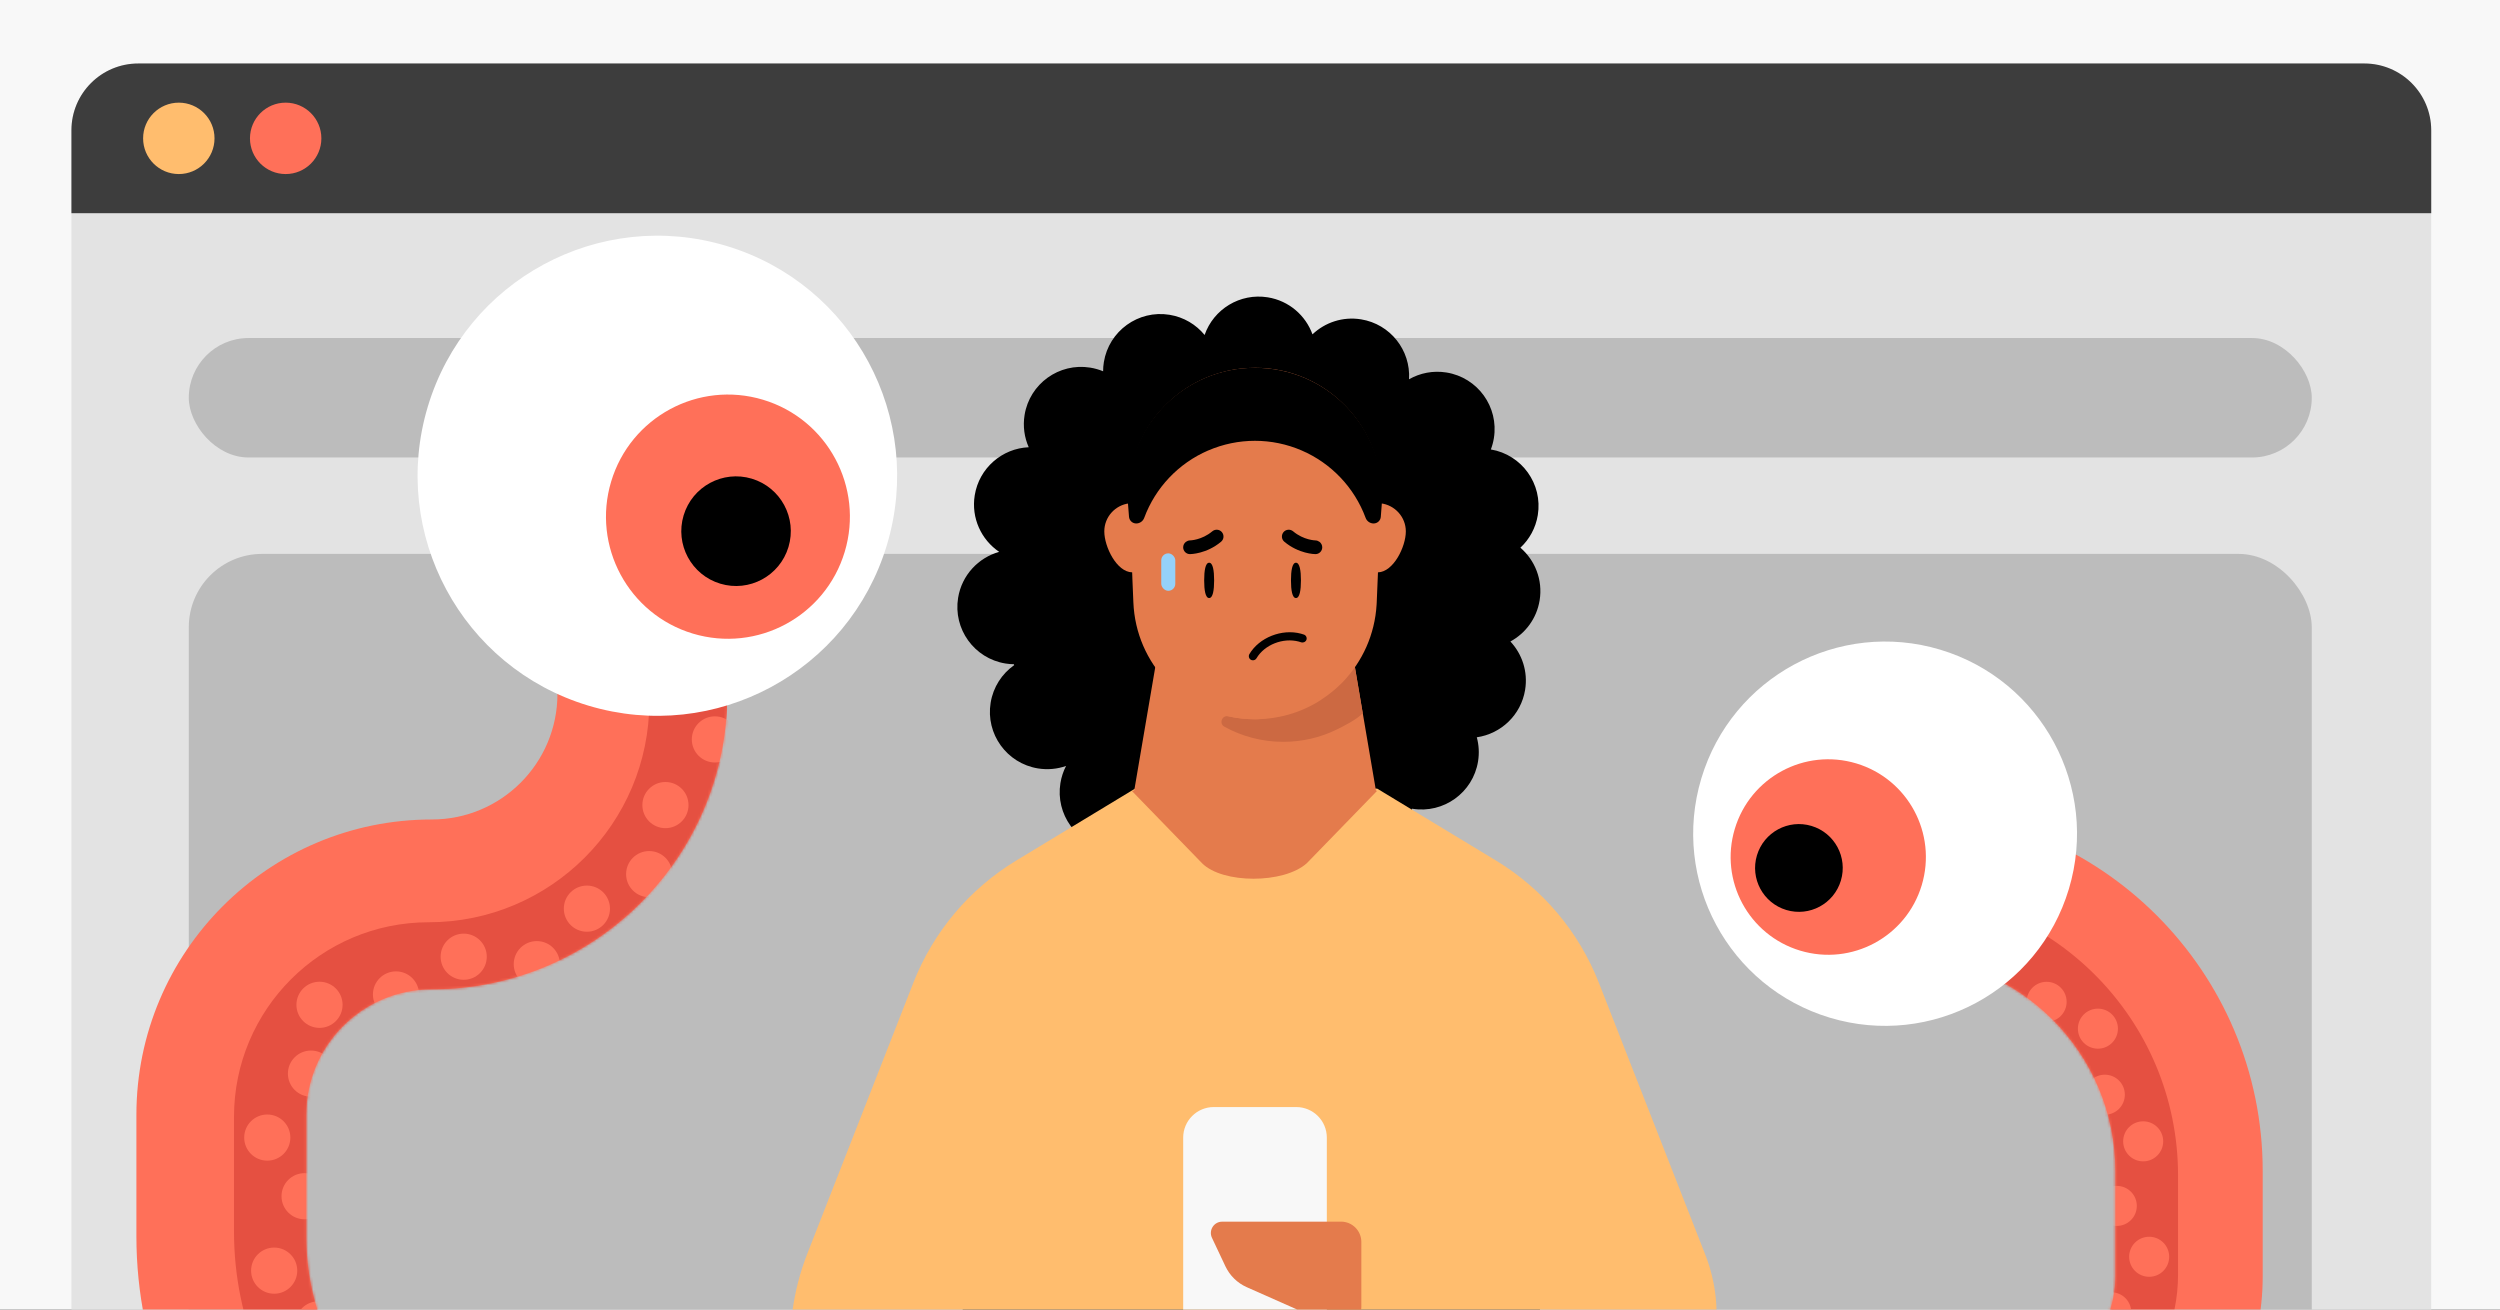 <svg fill="none" height="495" viewBox="0 0 945 495" width="945" xmlns="http://www.w3.org/2000/svg" xmlns:xlink="http://www.w3.org/1999/xlink"><rect x="0" y="0" width="945" height="495" fill="#333333" stroke="none"/><clipPath id="clip0_2874_236"><path d="M0 0H945V495H0Z"/></clipPath><mask id="mask0_2874_236" height="384" maskUnits="userSpaceOnUse" width="195" x="661" y="306"><path clip-rule="evenodd" d="M661.54 333.864C661.54 318.485 674.008 306.018 689.387 306.018L718.626 306.018C794.11 306.019 855.302 367.211 855.302 442.695V482.492C855.302 535.998 811.927 579.372 758.421 579.372 735.674 579.372 717.233 597.813 717.233 620.561V661.981C717.233 677.36 704.766 689.828 689.387 689.828 674.008 689.828 661.54 677.36 661.54 661.981V620.561C661.54 567.055 704.915 523.68 758.421 523.68 781.169 523.68 799.609 505.239 799.609 482.492V442.695C799.609 397.969 763.352 361.711 718.626 361.711L689.386 361.71C674.007 361.71 661.54 349.243 661.54 333.864Z" fill="#ff7059" fill-rule="evenodd"/></mask><mask id="mask1_2874_236" height="443" maskUnits="userSpaceOnUse" width="224" x="51" y="182"><path clip-rule="evenodd" d="M274.914 592.769C274.914 610.497 260.542 624.869 242.814 624.869L209.109 624.868C122.096 624.867 51.558 554.329 51.558 467.315V421.441C51.558 359.763 101.558 309.763 163.236 309.763 189.458 309.763 210.715 288.505 210.715 262.283V214.537C210.715 196.809 225.086 182.437 242.814 182.437 260.542 182.437 274.914 196.809 274.914 214.537V262.283C274.914 323.961 224.914 373.962 163.236 373.962 137.014 373.962 115.757 395.219 115.757 421.441V467.315C115.757 518.873 157.552 560.669 209.11 560.669L242.815 560.67C260.543 560.67 274.914 575.041 274.914 592.769Z" fill="#ff7059" fill-rule="evenodd"/></mask><g clip-path="url(#clip0_2874_236)"><path d="M0 0H945V495H0Z" fill="#f8f8f8"/><rect fill="#e3e3e3" height="501.75" rx="25.262" width="892" x="27" y="24"/><path d="M27 49.262C27 35.31 38.31 24 52.262 24H893.738C907.69 24 919 35.31 919 49.262V80.595H27L27 49.262Z" fill="#3d3d3d"/><circle cx="67.592" cy="52.297" fill="#ffbd6e" r="13.495"/><circle cx="107.983" cy="52.297" fill="#ff7059" r="13.495"/><rect fill="#bcbcbc" height="45.154" rx="22.577" width="802.483" x="71.362" y="127.776"/><rect fill="#bcbcbc" height="365.197" rx="27.727" width="802.483" x="71.362" y="209.371"/><path clip-rule="evenodd" d="M368.449 187.212C367.056 195.803 370.927 204.031 377.691 208.606 369.828 210.81 363.555 217.393 362.162 225.983 360.249 237.777 368.26 248.888 380.053 250.801 381.125 250.975 382.191 251.067 383.245 251.081 383.281 251.196 383.316 251.311 383.353 251.426 378.764 254.66 375.431 259.667 374.461 265.646 372.549 277.44 380.559 288.551 392.353 290.464 396.045 291.062 399.671 290.688 402.968 289.53 401.946 291.509 401.215 293.681 400.84 295.998 398.927 307.792 406.937 318.903 418.731 320.816 427.013 322.159 434.958 318.609 439.617 312.292 446.125 314.901 453.018 316.839 460.228 318.008 471.913 319.903 483.449 319.62 494.42 317.458 497.655 322.034 502.655 325.358 508.624 326.326 520.417 328.239 531.529 320.228 533.441 308.435 533.591 307.511 533.68 306.592 533.711 305.681 533.768 305.69 533.826 305.7 533.883 305.709 545.677 307.622 556.788 299.611 558.701 287.818 559.21 284.675 559.015 281.58 558.232 278.696 567.343 277.385 574.947 270.307 576.499 260.741 577.615 253.859 575.352 247.209 570.931 242.484 576.619 239.399 580.867 233.805 581.983 226.923 583.234 219.205 580.236 211.779 574.709 207.032 578.092 203.874 580.493 199.611 581.291 194.689 583.196 182.942 575.257 171.872 563.54 169.894 564.057 168.54 564.444 167.113 564.685 165.627 566.598 153.833 558.587 142.722 546.794 140.809 541.712 139.985 536.757 141.003 532.61 143.372 533.287 132.408 525.55 122.505 514.478 120.71 507.544 119.586 500.847 121.891 496.116 126.378 493.526 119.247 487.255 113.691 479.234 112.39 468.706 110.683 458.722 116.883 455.34 126.623 452.114 122.687 447.494 119.867 442.076 118.988 430.282 117.076 419.171 125.086 417.258 136.88 417.069 138.044 416.977 139.202 416.976 140.344 415.446 139.708 413.819 139.239 412.112 138.962 400.318 137.049 389.207 145.06 387.295 156.854 386.598 161.15 387.218 165.355 388.858 169.058 378.818 169.487 370.12 176.905 368.449 187.212Z" fill="#000000" fill-rule="evenodd"/><path d="M363.678 500.368C363.678 460.408 396.002 428.014 435.876 428.014H510.124C549.998 428.014 582.321 460.408 582.321 500.368V628.173C582.321 668.132 549.998 700.526 510.124 700.526H435.876C396.002 700.526 363.678 668.132 363.678 628.173V500.368Z" fill="#3d3d3d"/><path d="M586.291 558.813H405.005L381.097 603.429C375.88 606.408 370.19 607.84 364.557 607.84 353.807 607.84 343.286 602.627 336.879 593.116L314.663 560.174C297.52 534.737 293.966 502.511 305.146 473.937L345.235 371.514C352.775 352.236 366.477 335.965 384.193 325.252L429.042 298.096H520.574L565.422 325.252C583.138 335.965 596.841 352.236 604.38 371.514L644.47 473.937C644.585 474.223 644.685 474.495 644.799 474.782 660.236 515.387 629.764 558.813 586.306 558.813H586.291Z" fill="#ffbd6e"/><path d="M520.128 299.043C495.232 325.126 453.596 325.14 428.701 299.043L443.795 210.492H505.061L520.142 299.043H520.128Z" fill="#e47b4c"/><path d="M515.119 269.569C513.102 271.887 507.536 274.677 505.118 275.836 499.066 278.783 492.241 280.414 485.073 280.414 477.003 280.414 469.406 278.339 462.795 274.677 460.692 273.503 461.923 270.241 464.283 270.771 467.531 271.5 470.922 271.887 474.385 271.887 487.462 271.887 503.558 259.754 511.942 250.954L515.105 269.554 515.119 269.569Z" fill="#cc6942"/><path d="M438.716 200.863C438.716 206.757 433.952 216.344 428.071 216.344H427.957C422.105 216.229 417.427 206.7 417.427 200.863 417.427 195.397 421.561 190.876 426.912 190.26 427.299 190.26 427.685 190.218 428.086 190.218 431.005 190.218 433.623 191.391 435.54 193.265 437.529 195.211 438.745 197.901 438.745 200.877" fill="#e47b4c"/><path d="M531.403 200.863C531.403 206.714 526.681 216.229 520.872 216.344H520.758C515.965 216.344 511.901 209.948 510.57 204.411 510.256 203.123 510.099 201.95 510.099 200.863 510.099 195.011 514.863 190.218 520.743 190.218 521.13 190.218 521.488 190.26 521.874 190.26 521.874 190.26 521.874 190.303 521.917 190.26 527.225 190.876 531.403 195.411 531.403 200.863Z" fill="#e47b4c"/><path d="M522.002 186.626C522.002 187.213 522.002 187.842 521.959 188.458V188.543L521.888 190.26 521.187 207.931 520.872 216.358 520.4 227.704C520.4 227.976 520.357 228.248 520.357 228.519 519.698 239.865 514.977 250.053 507.68 257.693 506.707 258.666 505.734 259.61 504.718 260.497 504.332 260.855 503.946 261.155 503.545 261.47 502.257 262.529 500.927 263.502 499.567 264.389 499.067 264.747 498.508 265.047 498.008 265.405 494.102 267.708 489.895 269.468 485.403 270.556 484.745 270.713 484.072 270.87 483.414 270.985 482.67 271.142 481.969 271.257 481.225 271.371 480.481 271.486 479.708 271.572 478.964 271.643 478.692 271.686 478.378 271.715 478.106 271.715 476.89 271.829 475.645 271.872 474.4 271.872 473.541 271.872 472.683 271.829 471.825 271.8 471.167 271.758 470.494 271.729 469.836 271.643 469.092 271.572 468.391 271.486 467.647 271.371H467.532C466.903 271.3 466.316 271.171 465.701 271.014 465.229 270.971 464.771 270.856 464.299 270.742 455.328 268.753 447.287 264.117 441.134 257.679 433.637 249.838 428.887 239.35 428.415 227.69L428.028 218.404V218.203L427.957 216.329 427.599 207.859 426.97 192.378 426.898 190.232 426.826 188.515C425.925 165.923 440.905 146.493 461.666 140.77 463.226 140.341 464.828 139.954 466.459 139.682 467.089 139.568 467.747 139.482 468.405 139.411 468.477 139.368 468.605 139.368 468.72 139.368 469.22 139.296 469.736 139.253 470.279 139.21 470.823 139.139 471.367 139.096 471.953 139.096 472.769 139.053 473.584 139.024 474.414 139.024 477.891 139.024 481.282 139.382 484.559 140.112 485.689 140.341 486.819 140.612 487.95 140.97 507.651 146.779 522.002 165.036 522.002 186.612" fill="#e47b4c"/><path d="M474.384 139.024C447.814 139.024 426.281 160.557 426.281 187.127V188.973C426.281 188.973 426.281 189.116 426.281 189.187L426.768 195.354C426.882 196.77 428.07 197.872 429.486 197.872 430.831 197.872 432.033 197.028 432.505 195.769 436.74 184.323 445.482 175.123 456.671 170.287H456.699C467.988 165.408 480.765 165.408 492.054 170.287 503.243 175.123 511.971 184.323 516.206 195.755 516.678 197.028 517.88 197.872 519.224 197.872 520.655 197.872 521.843 196.77 521.943 195.354L522.429 189.087C522.429 189.087 522.429 189.03 522.429 189.001L522.472 189.087V187.141C522.472 160.572 500.939 139.039 474.37 139.039L474.384 139.024Z" fill="#000000"/><path d="M453.127 293.992 427.845 298.968 454.375 326.295C462.139 334.115 485.311 334.115 493.973 326.295L520.531 298.954 488.374 290.966" fill="#e47b4c"/><path d="M422.528 576.255C411.674 547.473 424.961 515.201 452.934 502.405 480.907 489.609 514.011 500.659 528.69 527.691L630.392 714.987C641.56 735.553 632.974 761.276 611.692 771.012L552.343 798.161C531.061 807.896 505.985 797.572 497.727 775.674L422.528 576.255Z" fill="#3d3d3d"/><path clip-rule="evenodd" d="M661.54 333.864C661.54 318.485 674.007 306.018 689.387 306.018L718.626 306.018C794.11 306.019 855.302 367.211 855.302 442.695V482.492C855.302 535.998 811.927 579.372 758.421 579.372 735.674 579.372 717.233 597.813 717.233 620.561V661.981C717.233 677.36 704.766 689.828 689.387 689.828 674.008 689.828 661.54 677.36 661.54 661.981V620.561C661.54 567.055 704.915 523.68 758.421 523.68 781.169 523.68 799.609 505.239 799.609 482.492V442.695C799.609 397.969 763.352 361.711 718.625 361.711L689.386 361.71C674.007 361.71 661.54 349.243 661.54 333.864Z" fill="#ff7059" fill-rule="evenodd"/><g mask="url(#mask0_2874_236)"><path clip-rule="evenodd" d="M669.626 349.809C669.626 342.76 675.341 337.046 682.389 337.046H716.036C775.277 337.046 823.302 385.07 823.302 444.311V481.827C823.302 517.084 794.72 545.667 759.463 545.668 719.496 545.67 687.098 578.07 687.098 618.036V701.344C687.098 708.393 681.383 714.107 674.335 714.107 667.286 714.107 661.572 708.393 661.572 701.344V618.036C661.572 563.973 705.398 520.145 759.462 520.142 780.622 520.142 797.776 502.987 797.776 481.827V444.311C797.776 399.168 761.18 362.572 716.036 362.572H682.389C675.341 362.572 669.626 356.858 669.626 349.809Z" fill="#e55041" fill-rule="evenodd"/><g fill="#ff7059"><path d="M694.065 359.165C694.065 363.344 690.677 366.732 686.498 366.732 682.318 366.732 678.93 363.344 678.93 359.165 678.93 354.986 682.318 351.598 686.498 351.598 690.677 351.598 694.065 354.986 694.065 359.165Z"/><path d="M717.883 350.233C717.883 354.412 714.495 357.8 710.316 357.8 706.137 357.8 702.749 354.412 702.749 350.233 702.749 346.054 706.137 342.666 710.316 342.666 714.495 342.666 717.883 346.054 717.883 350.233Z"/><path d="M741.701 360.866C741.701 365.045 738.313 368.433 734.134 368.433 729.955 368.433 726.567 365.045 726.567 360.866 726.567 356.687 729.955 353.299 734.134 353.299 738.313 353.299 741.701 356.687 741.701 360.866Z"/><path d="M781.185 378.695C781.185 382.874 777.797 386.262 773.618 386.262 769.439 386.262 766.051 382.874 766.051 378.695 766.051 374.515 769.439 371.127 773.618 371.127 777.797 371.127 781.185 374.515 781.185 378.695Z"/><path d="M800.578 388.833C800.578 393.013 797.19 396.401 793.011 396.401 788.832 396.401 785.444 393.013 785.444 388.833 785.444 384.654 788.832 381.266 793.011 381.266 797.19 381.266 800.578 384.654 800.578 388.833Z"/><path d="M803.191 413.801C803.191 417.98 799.803 421.368 795.624 421.368 791.444 421.368 788.056 417.98 788.056 413.801 788.056 409.621 791.444 406.233 795.624 406.233 799.803 406.233 803.191 409.621 803.191 413.801Z"/><path d="M817.69 431.428C817.69 435.607 814.302 438.995 810.122 438.995 805.943 438.995 802.555 435.607 802.555 431.428 802.555 427.248 805.943 423.86 810.122 423.86 814.302 423.86 817.69 427.248 817.69 431.428Z"/><path d="M807.717 455.834C807.717 460.013 804.329 463.401 800.15 463.401 795.971 463.401 792.583 460.013 792.583 455.834 792.583 451.655 795.971 448.267 800.15 448.267 804.329 448.267 807.717 451.655 807.717 455.834Z"/><path d="M819.952 475.06C819.952 479.239 816.564 482.627 812.385 482.627 808.206 482.627 804.818 479.239 804.818 475.06 804.818 470.881 808.206 467.493 812.385 467.493 816.564 467.493 819.952 470.881 819.952 475.06Z"/><path d="M805.62 496.034C805.62 500.213 802.232 503.601 798.053 503.601 793.874 503.601 790.486 500.213 790.486 496.034 790.486 491.855 793.874 488.467 798.053 488.467 802.232 488.467 805.62 491.855 805.62 496.034Z"/></g></g><path clip-rule="evenodd" d="M274.914 592.769C274.914 610.497 260.542 624.869 242.814 624.869L209.109 624.868C122.096 624.867 51.558 554.329 51.558 467.315V421.441C51.558 359.763 101.558 309.763 163.236 309.763 189.458 309.763 210.715 288.505 210.715 262.283V214.537C210.715 196.809 225.086 182.437 242.814 182.437 260.542 182.437 274.914 196.809 274.914 214.537V262.283C274.914 323.961 224.914 373.962 163.236 373.962 137.014 373.962 115.757 395.219 115.757 421.441V467.315C115.757 518.873 157.552 560.669 209.11 560.669L242.815 560.67C260.543 560.67 274.914 575.041 274.914 592.769Z" fill="#ff7059" fill-rule="evenodd"/><g mask="url(#mask1_2874_236)"><path clip-rule="evenodd" d="M265.593 574.389C265.593 582.514 259.006 589.101 250.88 589.101H212.094C143.805 589.101 88.446 533.742 88.446 465.453V422.207C88.446 381.564 121.392 348.616 162.035 348.615 208.106 348.613 245.453 311.264 245.453 265.193V169.161C245.453 161.036 252.04 154.449 260.165 154.449 268.291 154.449 274.878 161.036 274.878 169.161V265.193C274.878 327.514 224.358 378.036 162.036 378.039 137.644 378.04 117.87 397.815 117.87 422.207V465.453C117.87 517.491 160.056 559.677 212.094 559.677H250.88C259.006 559.677 265.593 566.264 265.593 574.389Z" fill="#e55041" fill-rule="evenodd"/><g fill="#ff7059"><path d="M111.628 500.623C111.628 495.806 115.534 491.9 120.351 491.9 125.169 491.9 129.074 495.806 129.074 500.623 129.074 505.441 125.169 509.346 120.351 509.346 115.534 509.346 111.628 505.441 111.628 500.623Z"/><path d="M94.915 480.304C94.915 475.486 98.82 471.581 103.638 471.581 108.455 471.581 112.361 475.486 112.361 480.304 112.361 485.121 108.455 489.027 103.638 489.027 98.82 489.027 94.915 485.121 94.915 480.304Z"/><path d="M106.41 452.17C106.41 447.352 110.316 443.447 115.133 443.447 119.951 443.447 123.856 447.352 123.856 452.17 123.856 456.987 119.951 460.893 115.133 460.893 110.316 460.893 106.41 456.987 106.41 452.17Z"/><path d="M92.307 430.007C92.307 425.19 96.212 421.284 101.03 421.284 105.847 421.284 109.753 425.19 109.753 430.007 109.753 434.825 105.847 438.73 101.03 438.73 96.212 438.73 92.307 434.825 92.307 430.007Z"/><path d="M108.828 405.83C108.828 401.012 112.733 397.107 117.551 397.107 122.368 397.107 126.274 401.012 126.274 405.83 126.274 410.647 122.368 414.553 117.551 414.553 112.733 414.553 108.828 410.647 108.828 405.83Z"/><path d="M112.051 379.817C112.051 374.999 115.957 371.094 120.774 371.094 125.592 371.094 129.497 374.999 129.497 379.817 129.497 384.634 125.592 388.54 120.774 388.54 115.957 388.54 112.051 384.634 112.051 379.817Z"/><path d="M140.966 375.904C140.966 371.086 144.872 367.181 149.689 367.181 154.507 367.181 158.412 371.086 158.412 375.904 158.412 380.721 154.507 384.627 149.689 384.627 144.872 384.627 140.966 380.721 140.966 375.904Z"/><path d="M166.555 361.639C166.555 356.822 170.46 352.916 175.278 352.916 180.095 352.916 184.001 356.822 184.001 361.639 184.001 366.457 180.095 370.362 175.278 370.362 170.46 370.362 166.555 366.457 166.555 361.639Z"/><path d="M194.19 364.454C194.19 359.636 198.095 355.731 202.913 355.731 207.731 355.731 211.636 359.636 211.636 364.454 211.636 369.272 207.731 373.177 202.913 373.177 198.095 373.177 194.19 369.272 194.19 364.454Z"/><path d="M213.125 343.471C213.125 338.653 217.03 334.748 221.848 334.748 226.666 334.748 230.571 338.653 230.571 343.471 230.571 348.289 226.666 352.194 221.848 352.194 217.03 352.194 213.125 348.289 213.125 343.471Z"/><path d="M236.665 330.42C236.665 325.603 240.571 321.697 245.388 321.697 250.206 321.697 254.111 325.603 254.111 330.42 254.111 335.238 250.206 339.143 245.388 339.143 240.571 339.143 236.665 335.238 236.665 330.42Z"/><path d="M242.815 304.32C242.815 299.502 246.72 295.597 251.538 295.597 256.355 295.597 260.261 299.502 260.261 304.32 260.261 309.137 256.355 313.043 251.538 313.043 246.72 313.043 242.815 309.137 242.815 304.32Z"/><path d="M261.503 279.499C261.503 274.682 265.408 270.776 270.226 270.776 275.043 270.776 278.949 274.682 278.949 279.499 278.949 284.317 275.043 288.222 270.226 288.222 265.408 288.222 261.503 284.317 261.503 279.499Z"/><path d="M262.8 229.859C262.8 225.041 266.705 221.136 271.523 221.136 276.34 221.136 280.246 225.041 280.246 229.859 280.246 234.676 276.34 238.582 271.523 238.582 266.705 238.582 262.8 234.676 262.8 229.859Z"/><path d="M250.526 205.814C250.526 200.996 254.431 197.091 259.249 197.091 264.066 197.091 267.972 200.996 267.972 205.814 267.972 210.632 264.066 214.537 259.249 214.537 254.431 214.537 250.526 210.632 250.526 205.814Z"/></g></g><path d="M222.403 266.728C174.472 252.311 147.297 201.715 161.705 153.723 176.104 105.74 226.635 78.53 274.566 92.948 322.497 107.374 349.663 157.969 335.264 205.952 320.856 253.935 270.334 281.145 222.403 266.728Z" fill="#ffffff"/><path d="M261.897 239.5C237.519 232.166 223.694 206.428 231.019 182.019 238.344 157.61 264.049 143.767 288.427 151.102 312.805 158.436 326.63 184.174 319.305 208.583 311.98 232.992 286.275 246.834 261.897 239.5Z" fill="#ff7059"/><path d="M272.269 220.631C261.321 217.337 255.117 205.783 258.407 194.822 261.698 183.861 273.237 177.649 284.184 180.943 295.131 184.238 301.336 195.791 298.045 206.753 294.755 217.714 283.216 223.926 272.269 220.631Z" fill="#000000"/><path d="M691.693 384.693C653.326 373.153 631.574 332.653 643.107 294.238 654.633 255.829 695.08 234.049 733.447 245.589 771.814 257.137 793.559 297.637 782.034 336.045 770.501 374.453 730.06 396.234 691.693 384.693Z" fill="#ffffff"/><path d="M680.465 359.339C660.952 353.468 649.885 332.866 655.749 313.328 661.612 293.789 682.188 282.709 701.701 288.58 721.215 294.45 732.281 315.052 726.418 334.591 720.555 354.129 699.979 365.21 680.465 359.339Z" fill="#ff7059"/><path d="M675.219 343.974C666.457 341.337 661.49 332.088 664.124 323.315 666.758 314.541 675.994 309.568 684.757 312.205 693.52 314.842 698.486 324.091 695.852 332.865 693.219 341.638 683.982 346.611 675.219 343.974Z" fill="#000000"/><path d="M489.98 418.467H458.804C452.419 418.467 447.243 423.643 447.243 430.028V500.637C447.243 507.021 452.419 512.197 458.804 512.197H489.98C496.365 512.197 501.541 507.021 501.541 500.637V430.028C501.541 423.643 496.365 418.467 489.98 418.467Z" fill="#f8f8f8"/><path d="M506.892 461.791H461.98C458.847 461.791 456.786 465.053 458.117 467.886L463.211 478.674C464.87 482.18 467.732 484.984 471.28 486.558L503.787 500.966C504.76 501.395 505.834 501.624 506.907 501.624 511.142 501.624 514.59 498.19 514.59 493.941V469.46C514.59 465.225 511.156 461.777 506.907 461.777" fill="#e47b4c"/><path d="M458.942 219.386C458.942 223.073 458.475 226.06 457.06 226.06 455.644 226.06 455.177 223.073 455.177 219.386 455.177 215.698 455.644 212.711 457.06 212.711 458.475 212.711 458.942 215.698 458.942 219.386Z" fill="#000000"/><path d="M491.754 219.386C491.754 223.073 491.286 226.06 489.871 226.06 488.455 226.06 487.988 223.073 487.988 219.386 487.988 215.698 488.455 212.711 489.871 212.711 491.286 212.711 491.754 215.698 491.754 219.386Z" fill="#000000"/><rect fill="#95d1f9" height="14.162" rx="2.655" width="5.311" x="438.952" y="209.163"/><g fill="#000000"><path d="M448.255 204.835C447.626 205.322 447.228 206.075 447.236 206.916 447.254 208.316 448.397 209.467 449.813 209.458 450.089 209.456 456.065 209.378 461.556 204.782 462.654 203.87 462.796 202.267 461.883 201.151 460.971 200.062 459.351 199.921 458.253 200.833 454.241 204.207 449.834 204.277 449.778 204.277 449.211 204.286 448.689 204.525 448.255 204.835Z"/><path d="M498.791 204.835C499.42 205.322 499.818 206.075 499.809 206.916 499.792 208.316 498.649 209.467 497.232 209.458 496.957 209.456 490.98 209.378 485.49 204.782 484.392 203.87 484.25 202.267 485.162 201.151 486.074 200.062 487.695 199.921 488.793 200.833 492.805 204.207 497.212 204.277 497.268 204.277 497.835 204.286 498.357 204.525 498.791 204.835Z"/><path d="M491.863 242.799C492.744 243.035 493.565 242.604 493.833 241.842 494.119 241.048 493.69 240.154 492.893 239.877 492.524 239.75 492.144 239.63 491.768 239.529 484.526 237.589 475.973 240.988 472.267 247.261 472.061 247.618 472.005 248.034 472.108 248.437 472.21 248.84 472.46 249.173 472.824 249.39 472.941 249.467 473.066 249.51 473.212 249.549 473.887 249.73 474.599 249.435 474.952 248.833 477.978 243.697 485.007 240.925 490.983 242.526 491.282 242.606 491.59 242.689 491.878 242.812L491.882 242.795 491.863 242.799Z"/></g></g></svg>